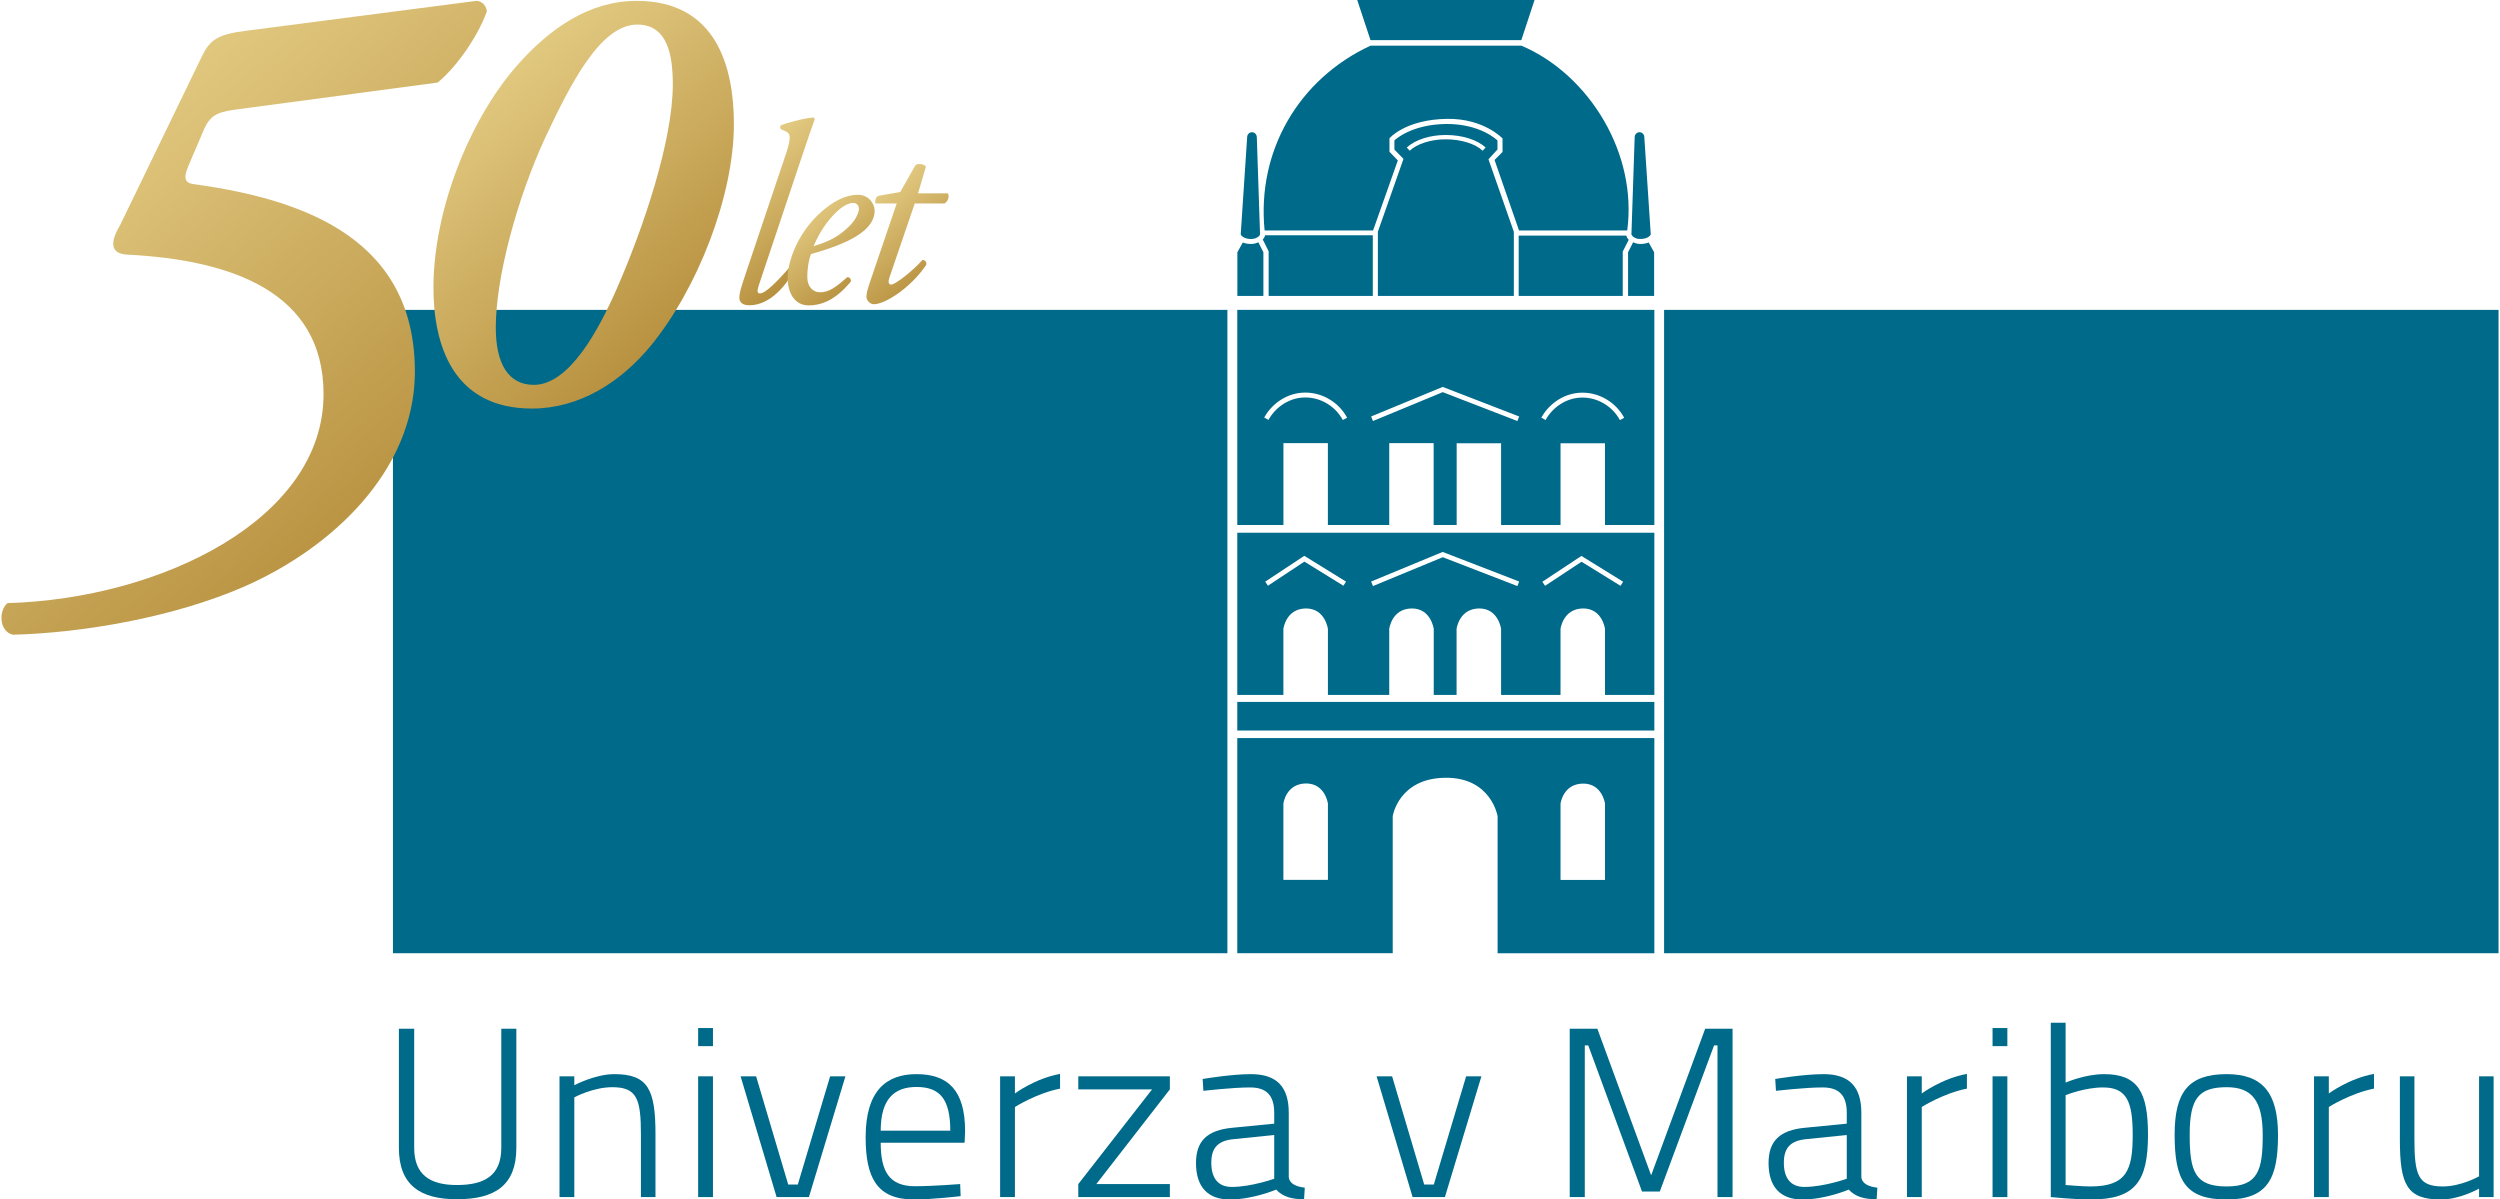 <svg width="198" height="95" xmlns="http://www.w3.org/2000/svg" xmlns:xlink="http://www.w3.org/1999/xlink" xml:space="preserve" overflow="hidden"><defs><linearGradient x1="562.852" y1="168.68" x2="554.017" y2="158.151" gradientUnits="userSpaceOnUse" spreadMethod="pad" id="fill0"><stop offset="0" stop-color="#B68F3D"/><stop offset="1" stop-color="#F3E09B"/></linearGradient><linearGradient x1="566.242" y1="170.688" x2="559.785" y2="162.992" gradientUnits="userSpaceOnUse" spreadMethod="pad" id="fill1"><stop offset="0" stop-color="#B68F3D"/><stop offset="1" stop-color="#F3E09B"/></linearGradient><linearGradient x1="572.628" y1="169.824" x2="565.268" y2="161.054" gradientUnits="userSpaceOnUse" spreadMethod="pad" id="fill2"><stop offset="0" stop-color="#B68F3D"/><stop offset="1" stop-color="#F3E09B"/></linearGradient><linearGradient x1="531.044" y1="189.505" x2="494.417" y2="145.855" gradientUnits="userSpaceOnUse" spreadMethod="pad" id="fill3"><stop offset="0" stop-color="#B68F3D"/><stop offset="1" stop-color="#F3E09B"/></linearGradient><linearGradient x1="552.913" y1="174.566" x2="529.703" y2="146.904" gradientUnits="userSpaceOnUse" spreadMethod="pad" id="fill4"><stop offset="0" stop-color="#B68F3D"/><stop offset="1" stop-color="#F3E09B"/></linearGradient></defs><g transform="translate(-498 -148)"><path d="M534.186 241.854C536.374 241.854 537.702 241.106 537.702 238.908L537.702 229.476 538.894 229.476 538.894 238.908C538.894 241.871 537.213 242.98 534.186 242.98 531.294 242.98 529.592 241.871 529.592 238.908L529.592 229.476 530.804 229.476 530.804 238.908C530.804 241.087 532.114 241.854 534.187 241.854Z" fill="#006A8A" fill-rule="evenodd"/><path d="M542.313 242.809 542.313 233.244 543.485 233.244 543.485 233.952C543.485 233.952 545.126 233.072 546.651 233.072 549.327 233.072 549.914 234.278 549.914 237.835L549.914 242.808 548.761 242.808 548.761 237.835C548.761 235.043 548.449 234.106 546.495 234.106 544.97 234.106 543.486 234.909 543.486 234.909L543.486 242.809 542.313 242.809Z" fill="#006A8A" fill-rule="evenodd"/><path d="M553.293 229.42 554.466 229.42 554.466 230.854 553.293 230.854 553.293 229.42ZM553.293 233.244 553.293 233.244 554.466 233.244 554.466 242.809 553.293 242.809 553.293 233.244Z" fill="#006A8A" fill-rule="evenodd"/><path d="M557.884 233.244 560.426 241.814 561.187 241.814 563.746 233.244 564.958 233.244 562.066 242.809 559.507 242.809 556.655 233.244Z" fill="#006A8A" fill-rule="evenodd"/><path d="M574.045 241.777 574.083 242.733C574.083 242.733 571.875 243 570.35 243 567.439 242.981 566.559 241.26 566.559 238.065 566.559 234.373 568.201 233.072 570.585 233.072 573.105 233.072 574.435 234.373 574.435 237.588L574.396 238.504 567.752 238.504C567.752 240.764 568.417 241.949 570.469 241.949 571.895 241.949 574.045 241.777 574.045 241.777ZM573.263 237.551 573.263 237.551C573.263 235.024 572.421 234.088 570.585 234.088 568.808 234.088 567.752 235.062 567.752 237.551L573.263 237.551Z" fill="#006A8A" fill-rule="evenodd"/><path d="M577.209 233.244 578.382 233.244 578.382 234.603C578.382 234.603 579.964 233.416 581.957 233.053L581.957 234.219C580.101 234.583 578.382 235.673 578.382 235.673L578.382 242.808 577.209 242.808 577.209 233.243Z" fill="#006A8A" fill-rule="evenodd"/><path d="M583.401 233.244 590.653 233.244 590.653 234.278 584.829 241.777 590.653 241.777 590.653 242.809 583.401 242.809 583.401 241.777 589.245 234.278 583.401 234.278Z" fill="#006A8A" fill-rule="evenodd"/><path d="M600.07 241.223C600.129 241.777 600.695 241.986 601.34 242.064L601.281 242.981C600.323 242.981 599.601 242.79 599.073 242.216 599.073 242.216 597.236 243 595.4 243 593.68 243 592.723 242.025 592.723 240.112 592.723 238.354 593.621 237.51 595.595 237.32L598.918 236.994 598.918 236.133C598.918 234.698 598.252 234.125 597.003 234.125 595.595 234.125 593.309 234.395 593.309 234.395L593.25 233.455C593.25 233.455 595.497 233.072 597.08 233.072 599.111 233.072 600.07 234.068 600.07 236.134L600.07 241.223ZM595.732 238.218 595.732 238.218C594.423 238.334 593.935 238.946 593.935 240.092 593.935 241.317 594.482 242.005 595.557 242.005 597.101 242.005 598.918 241.356 598.918 241.356L598.918 237.893 595.732 238.218Z" fill="#006A8A" fill-rule="evenodd"/><path d="M608.255 233.244 610.796 241.814 611.558 241.814 614.118 233.244 615.328 233.244 612.437 242.809 609.878 242.809 607.026 233.244Z" fill="#006A8A" fill-rule="evenodd"/><path d="M622.322 229.476 624.511 229.476 628.771 241.087 633.05 229.476 635.219 229.476 635.219 242.809 634.026 242.809 634.026 230.796 633.754 230.796 629.455 242.37 628.048 242.37 623.789 230.796 623.515 230.796 623.515 242.809 622.322 242.809Z" fill="#006A8A" fill-rule="evenodd"/><path d="M645.418 241.223C645.476 241.777 646.043 241.986 646.688 242.064L646.629 242.981C645.672 242.981 644.949 242.79 644.421 242.216 644.421 242.216 642.585 243 640.747 243 639.027 243 638.07 242.025 638.07 240.112 638.07 238.354 638.969 237.51 640.944 237.32L644.264 236.994 644.264 236.133C644.264 234.698 643.6 234.125 642.349 234.125 640.944 234.125 638.656 234.395 638.656 234.395L638.598 233.455C638.598 233.455 640.845 233.072 642.428 233.072 644.459 233.072 645.418 234.068 645.418 236.134L645.418 241.223ZM641.08 238.218 641.08 238.218C639.771 238.334 639.281 238.946 639.281 240.092 639.281 241.317 639.829 242.005 640.903 242.005 642.447 242.005 644.264 241.356 644.264 241.356L644.264 237.893 641.08 238.218Z" fill="#006A8A" fill-rule="evenodd"/><path d="M649.032 233.244 650.204 233.244 650.204 234.603C650.204 234.603 651.787 233.416 653.78 233.053L653.78 234.219C651.923 234.583 650.204 235.673 650.204 235.673L650.204 242.808 649.032 242.808 649.032 233.243Z" fill="#006A8A" fill-rule="evenodd"/><path d="M655.81 229.42 656.983 229.42 656.983 230.854 655.81 230.854 655.81 229.42ZM655.81 233.244 655.81 233.244 656.983 233.244 656.983 242.809 655.81 242.809 655.81 233.244Z" fill="#006A8A" fill-rule="evenodd"/><path d="M668.121 237.856C668.121 241.547 667.146 243 663.57 243 662.338 243 660.423 242.808 660.423 242.808L660.423 228.998 661.596 228.998 661.596 233.742C661.596 233.742 663.119 233.072 664.644 233.072 667.301 233.072 668.121 234.469 668.121 237.856ZM666.91 237.875 666.91 237.875C666.91 235.253 666.44 234.125 664.565 234.125 663.1 234.125 661.596 234.737 661.596 234.737L661.596 241.854C661.596 241.854 662.964 241.967 663.548 241.967 666.44 241.967 666.91 240.665 666.91 237.875Z" fill="#006A8A" fill-rule="evenodd"/><path d="M678.418 237.893C678.418 241.317 677.617 243 674.354 243 671.071 243 670.231 241.488 670.231 237.875 670.231 234.488 671.327 233.072 674.354 233.072 677.188 233.072 678.418 234.544 678.418 237.893ZM677.207 237.893 677.207 237.893C677.207 235.158 676.347 234.106 674.354 234.106 672.108 234.106 671.423 235.024 671.423 237.875 671.423 240.783 671.834 241.967 674.354 241.967 676.875 241.967 677.207 240.629 677.207 237.893Z" fill="#006A8A" fill-rule="evenodd"/><path d="M681.271 233.244 682.443 233.244 682.443 234.603C682.443 234.603 684.027 233.416 686.02 233.053L686.02 234.219C684.162 234.583 682.443 235.673 682.443 235.673L682.443 242.808 681.271 242.808 681.271 233.243Z" fill="#006A8A" fill-rule="evenodd"/><path d="M695.495 233.244 695.495 242.809 694.342 242.809 694.342 242.14C694.342 242.14 692.818 243 691.333 243 688.618 243 688.07 241.833 688.07 238.238L688.07 233.244 689.222 233.244 689.222 238.2C689.222 241.069 689.516 241.967 691.47 241.967 692.935 241.967 694.342 241.165 694.342 241.165L694.342 233.244 695.495 233.244Z" fill="#006A8A" fill-rule="evenodd"/><path d="M629.796 223.496 695.884 223.496 695.884 172.543 629.796 172.543Z" fill="#006A8A" fill-rule="evenodd"/><path d="M599.645 197.806C599.645 197.802 599.841 196.217 601.408 196.19 602.949 196.166 603.17 197.801 603.17 197.806L603.171 197.807 603.171 203.039 608.028 203.039 608.028 197.807 608.028 197.806C608.028 197.802 608.223 196.217 609.789 196.19 611.331 196.166 611.551 197.801 611.552 197.806L611.552 197.807 611.552 203.039 613.361 203.039 613.361 197.807 613.361 197.806C613.362 197.802 613.559 196.217 615.125 196.19 616.667 196.166 616.886 197.801 616.886 197.806L616.886 197.807 616.886 203.039 621.593 203.039 621.593 197.807 621.593 197.806C621.593 197.801 621.791 196.217 623.356 196.19 624.898 196.166 625.117 197.801 625.117 197.806L625.117 197.807 625.117 203.039 629.025 203.039 629.025 190.192 595.992 190.192 595.992 203.039 599.645 203.039 599.645 197.807 599.645 197.806ZM623.253 192.032 623.253 192.032 626.537 194.063 626.556 194.063 626.547 194.079 626.353 194.389 626.348 194.399 626.338 194.393 623.258 192.489 620.377 194.392 620.369 194.398 620.363 194.389 620.16 194.084 620.154 194.075 620.163 194.069 623.243 192.034 623.248 192.029 623.254 192.033ZM612.264 191.715 612.264 191.715 618.306 194.053 618.32 194.053 618.313 194.068 618.181 194.408 618.177 194.418 618.167 194.414 612.266 192.131 606.75 194.412 606.739 194.416 606.735 194.406 606.596 194.068 606.591 194.058 606.601 194.054 612.257 191.715 612.261 191.713 612.265 191.715ZM601.306 192.025 601.306 192.025 604.591 194.055 604.609 194.055 604.599 194.072 604.407 194.381 604.4 194.391 604.391 194.385 601.308 192.48 598.428 194.383 598.419 194.389 598.412 194.379 598.212 194.075 598.206 194.066 598.216 194.06 601.294 192.025 601.3 192.022 601.305 192.025Z" fill="#006A8A" fill-rule="evenodd"/><path d="M595.992 223.496 608.304 223.496 608.304 212.638 608.304 212.636C608.305 212.627 608.766 209.647 612.455 209.599 616.089 209.548 616.609 212.627 616.61 212.636L616.611 212.637 616.611 212.638 616.611 223.497 629.025 223.497 629.025 206.453 595.992 206.453 595.992 223.497ZM621.594 211.646 621.594 211.646C621.594 211.642 621.791 210.087 623.356 210.061 624.896 210.035 625.117 211.641 625.117 211.646L625.117 211.647 625.117 211.648 625.117 217.68 625.117 217.691 625.107 217.691 621.605 217.691 621.594 217.691 621.594 217.68 621.594 211.648 621.594 211.647 621.594 211.646ZM601.408 210.05 601.408 210.05C602.95 210.028 603.17 211.634 603.171 211.638L603.171 211.638 603.171 211.64 603.171 217.671 603.171 217.683 603.16 217.683 599.657 217.683 599.645 217.683 599.645 217.671 599.645 211.64 599.645 211.638C599.646 211.634 599.842 210.081 601.408 210.05Z" fill="#006A8A" fill-rule="evenodd"/><path d="M629.025 203.592 595.992 203.592 595.992 205.857 629.025 205.857Z" fill="#006A8A" fill-rule="evenodd"/><path d="M620.407 181.251 620.406 181.251C620.406 181.251 620.406 181.251 620.405 181.251L620.407 181.251Z" stroke="#F58634" stroke-width="0.287" stroke-miterlimit="22.926" fill="none" fill-rule="evenodd"/><path d="M599.659 183.096 603.157 183.096 603.168 183.096 603.168 183.107 603.168 189.578 608.028 189.578 608.028 183.107 608.028 183.096 608.038 183.096 611.534 183.096 611.545 183.096 611.545 183.107 611.545 189.578 613.368 189.578 613.368 183.119 613.368 183.107 613.379 183.107 616.875 183.107 616.886 183.107 616.886 183.119 616.886 189.578 621.595 189.578 621.595 183.119 621.595 183.107 621.608 183.107 625.104 183.107 625.115 183.107 625.115 183.119 625.115 189.578 629.025 189.578 629.025 172.543 595.992 172.543 595.992 189.578 599.647 189.578 599.647 183.107 599.647 183.096 599.659 183.096ZM623.329 179.1 623.329 179.1C624.023 179.1 624.681 179.297 625.243 179.634 625.827 179.984 626.312 180.486 626.632 181.079L626.637 181.088 626.628 181.094 626.307 181.266 626.297 181.27 626.291 181.261C626.005 180.731 625.569 180.281 625.045 179.967 624.539 179.663 623.949 179.487 623.328 179.487 622.723 179.487 622.152 179.662 621.66 179.961 621.143 180.275 620.713 180.724 620.42 181.246L620.447 181.262 620.406 181.262 620.405 181.262 620.404 181.262 620.386 181.262 620.39 181.255 620.082 181.083 620.073 181.077 620.078 181.067C620.403 180.484 620.883 179.98 621.464 179.628 622.011 179.297 622.647 179.1 623.328 179.1ZM612.265 178.645 612.265 178.645 618.307 180.981 618.309 180.981 618.31 180.983 618.311 180.984 618.317 180.99 618.313 180.997 618.181 181.336 618.177 181.346 618.167 181.341 612.266 179.058 606.75 181.34 606.739 181.345 606.735 181.334 606.596 180.996 606.591 180.986 606.601 180.982 612.257 178.645 612.261 178.644 612.265 178.645ZM598.453 181.253 598.453 181.253 598.135 181.074 598.125 181.068 598.13 181.059C598.456 180.474 598.936 179.971 599.515 179.62 600.063 179.288 600.701 179.093 601.381 179.093 602.076 179.093 602.734 179.29 603.298 179.627 603.881 179.977 604.365 180.478 604.685 181.07L604.691 181.081 604.68 181.086 604.359 181.26 604.349 181.264 604.343 181.254C604.058 180.724 603.624 180.273 603.099 179.959 602.593 179.655 602.002 179.479 601.381 179.479 600.775 179.478 600.204 179.655 599.713 179.952 599.194 180.267 598.763 180.718 598.469 181.244L598.469 181.262 598.453 181.252Z" fill="#006A8A" fill-rule="evenodd"/><path d="M529.122 223.496 595.21 223.496 595.21 172.543 529.122 172.543Z" fill="#006A8A" fill-rule="evenodd"/><path d="M618.491 151.618 606.544 151.618C603.693 152.939 601.43 155.036 599.965 157.594 598.514 160.127 597.844 163.114 598.157 166.252L606.748 166.252 608.708 160.706 608.051 160.026 608.047 160.022 608.047 160.018 608.047 158.954 608.047 158.95 608.05 158.947C608.054 158.942 609.318 157.454 612.635 157.413 615.522 157.379 616.992 158.959 616.997 158.962L617.001 158.966 617.001 158.97 617.001 160.029 617.001 160.034 616.997 160.037 616.368 160.671 618.306 166.252 626.878 166.252C627.278 163.206 626.54 160.181 625.075 157.625 623.529 154.926 621.172 152.747 618.491 151.617Z" fill="#006A8A" fill-rule="evenodd"/><path d="M627.847 167.321C627.767 167.316 627.677 167.301 627.587 167.278 627.505 167.257 627.422 167.227 627.343 167.189L626.943 167.977 626.943 171.438 629.007 171.438 629.007 167.979 628.576 167.205C628.487 167.241 628.389 167.27 628.287 167.289 628.18 167.31 628.068 167.321 627.955 167.321L627.953 167.321 627.895 167.321 627.85 167.321 627.848 167.321Z" fill="#006A8A" fill-rule="evenodd"/><path d="M628.739 166.548 628.23 158.869 628.23 158.868C628.23 158.757 628.187 158.658 628.119 158.587 628.05 158.514 627.952 158.471 627.849 158.47 627.743 158.471 627.647 158.514 627.578 158.588 627.51 158.659 627.466 158.759 627.466 158.873L627.21 166.541 627.21 166.541C627.207 166.571 627.226 166.616 627.266 166.665 627.301 166.708 627.351 166.754 627.417 166.794 627.471 166.83 627.531 166.857 627.59 166.879 627.856 166.972 628.267 166.932 628.512 166.792 628.656 166.711 628.734 166.612 628.739 166.548Z" fill="#006A8A" fill-rule="evenodd"/><path d="M597.418 167.278C597.328 167.301 597.239 167.316 597.157 167.321L597.112 167.321 597.051 167.321C596.937 167.321 596.825 167.31 596.718 167.29 596.616 167.271 596.518 167.242 596.429 167.206L595.999 167.981 595.999 171.438 598.061 171.438 598.061 167.977 597.663 167.191C597.583 167.228 597.499 167.257 597.418 167.278Z" fill="#006A8A" fill-rule="evenodd"/><path d="M596.775 158.869 596.266 166.548C596.271 166.612 596.35 166.712 596.493 166.793 596.793 166.962 597.289 166.988 597.588 166.794L597.588 166.794C597.654 166.754 597.704 166.708 597.739 166.665 597.778 166.617 597.798 166.571 597.795 166.542L597.795 166.542 597.54 158.875 597.54 158.874C597.539 158.76 597.496 158.66 597.428 158.588 597.358 158.516 597.262 158.472 597.157 158.471 597.051 158.472 596.955 158.516 596.886 158.588 596.818 158.658 596.775 158.757 596.775 158.868L596.775 158.869Z" fill="#006A8A" fill-rule="evenodd"/><path d="M605.492 148 606.543 151.177 618.489 151.177 619.536 148Z" fill="#006A8A" fill-rule="evenodd"/><path d="M626.993 166.996C626.949 166.949 626.91 166.899 626.878 166.844 626.846 166.788 626.821 166.727 626.807 166.661L618.279 166.661 618.279 171.438 626.521 171.438 626.521 167.924 626.521 167.922 626.522 167.92 626.993 166.996Z" fill="#006A8A" fill-rule="evenodd"/><path d="M598.13 166.808C598.097 166.867 598.057 166.921 598.012 166.969L598.474 167.898 598.476 167.901 598.476 167.903 598.476 171.438 606.726 171.438 606.726 166.634 598.194 166.634C598.181 166.697 598.158 166.755 598.13 166.808Z" fill="#006A8A" fill-rule="evenodd"/><path d="M615.891 160.61 616.6 159.839 616.599 159.125C616.528 159.054 615.199 157.797 612.538 157.82 609.812 157.845 608.512 159.048 608.437 159.119L608.437 159.845 609.151 160.578 609.156 160.583 609.154 160.589 607.128 166.351 607.128 171.438 617.896 171.438 617.896 166.358 615.888 160.621 615.887 160.615 615.891 160.61ZM615.414 159.93 615.414 159.93C615.145 159.668 614.719 159.438 614.196 159.277 613.702 159.124 613.121 159.033 612.51 159.034 611.913 159.033 611.354 159.123 610.874 159.274 610.357 159.436 609.934 159.668 609.659 159.929L609.65 159.937 609.643 159.928 609.424 159.694 609.416 159.686 609.424 159.679C609.745 159.379 610.199 159.129 610.743 158.955 611.264 158.788 611.866 158.692 612.51 158.69 613.168 158.692 613.793 158.788 614.331 158.959 614.878 159.131 615.336 159.38 615.653 159.682L615.66 159.69 615.653 159.698 615.429 159.93 615.42 159.938 615.414 159.93Z" fill="#006A8A" fill-rule="evenodd"/><path d="M561.331 160.934C562.065 158.729 562.269 158.158 562.534 157.424L562.432 157.301C561.494 157.383 560.229 157.771 559.861 157.914 559.76 157.975 559.76 158.158 559.861 158.24L560.229 158.404C560.535 158.546 560.74 158.75 560.249 160.179L557.005 169.83C556.658 170.871 556.556 171.238 556.556 171.565 556.556 171.891 556.74 172.177 557.352 172.177 559.045 172.177 560.331 170.483 560.861 169.463 560.861 169.259 560.74 169.156 560.535 169.177 559.596 170.239 558.637 171.238 558.188 171.238 557.963 171.238 557.943 171.034 558.106 170.564L561.331 160.934Z" fill="url(#fill0)" fill-rule="evenodd"/><path d="M565.964 163.428C565.362 163.428 564.552 163.595 563.474 164.425 561.211 166.168 560.381 168.701 560.381 170.008 560.381 171.025 560.817 172.187 562.062 172.187 562.934 172.187 564.117 171.855 565.383 170.299 565.424 170.112 565.3 169.946 565.113 169.946 564.2 170.735 563.681 171.15 562.934 171.15 562.373 171.15 561.938 170.673 561.938 169.967 561.938 169.137 562.084 168.473 562.229 168.12 565.217 167.29 567.272 166.252 567.272 164.675 567.272 164.135 566.795 163.429 565.965 163.429ZM565.549 164.072 565.549 164.072C565.922 164.072 566.026 164.341 566.026 164.549 566.026 164.735 565.86 165.358 565.217 165.96 564.449 166.687 563.805 167.081 562.436 167.496 562.685 166.894 563.163 165.939 563.972 165.068 564.719 164.259 565.259 164.072 565.549 164.072Z" fill="url(#fill1)" fill-rule="evenodd"/><path d="M572.806 164.113C573.086 163.962 573.217 163.529 573.066 163.313L570.707 163.313 571.335 161.192C571.162 160.976 570.729 160.933 570.513 161.063L569.301 163.205 567.57 163.507C567.354 163.594 567.289 163.897 567.332 164.113L569.02 164.113 566.922 170.279C566.705 170.928 566.619 171.231 566.619 171.512 566.619 171.772 566.9 172.096 567.203 172.096 568.111 172.096 570.145 170.776 571.356 168.981 571.399 168.721 571.269 168.591 571.053 168.591 570.339 169.414 568.911 170.538 568.587 170.538 568.413 170.538 568.306 170.409 568.435 169.998L570.448 164.113 572.805 164.113Z" fill="url(#fill2)" fill-rule="evenodd"/><path d="M517.507 150.434C515.282 150.712 514.656 151.129 514.03 152.381L507.494 165.869C506.66 167.26 506.799 168.094 508.051 168.164 516.394 168.581 523.625 171.153 523.625 179.219 523.625 189.162 510.693 195.419 498.595 195.767 497.899 196.323 497.899 197.992 499.012 198.27 504.574 198.131 511.805 196.879 517.367 194.446 524.321 191.387 530.717 185.337 530.857 177.69 530.995 167.121 522.443 163.853 513.474 162.602 512.778 162.532 512.431 162.324 512.918 161.142L514.169 158.221C514.726 156.969 515.421 156.831 517.09 156.622L532.665 154.536C534.194 153.284 535.863 150.851 536.558 148.904 536.558 148.627 536.28 148.07 535.724 148.07L517.507 150.434Z" fill="url(#fill3)" fill-rule="evenodd"/><path d="M540.13 180.357C543.881 180.357 547.14 178.283 549.509 175.42 553.261 170.878 556.125 163.472 556.125 157.845 556.125 153.303 554.742 148.069 548.423 148.069 544.671 148.069 541.512 150.242 538.846 153.303 535.093 157.647 532.329 164.756 532.329 170.779 532.329 175.222 533.809 180.357 540.129 180.357ZM548.473 149.946 548.473 149.946C550.892 149.946 551.286 152.414 551.286 154.685 551.286 159.128 548.967 166.039 546.844 170.878 545.412 174.136 543.091 178.481 540.278 178.481 538.254 178.481 537.266 176.802 537.266 173.939 537.266 169.989 538.945 163.719 541.215 158.832 543.191 154.635 545.56 149.946 548.473 149.946Z" fill="url(#fill4)" fill-rule="evenodd"/></g></svg>